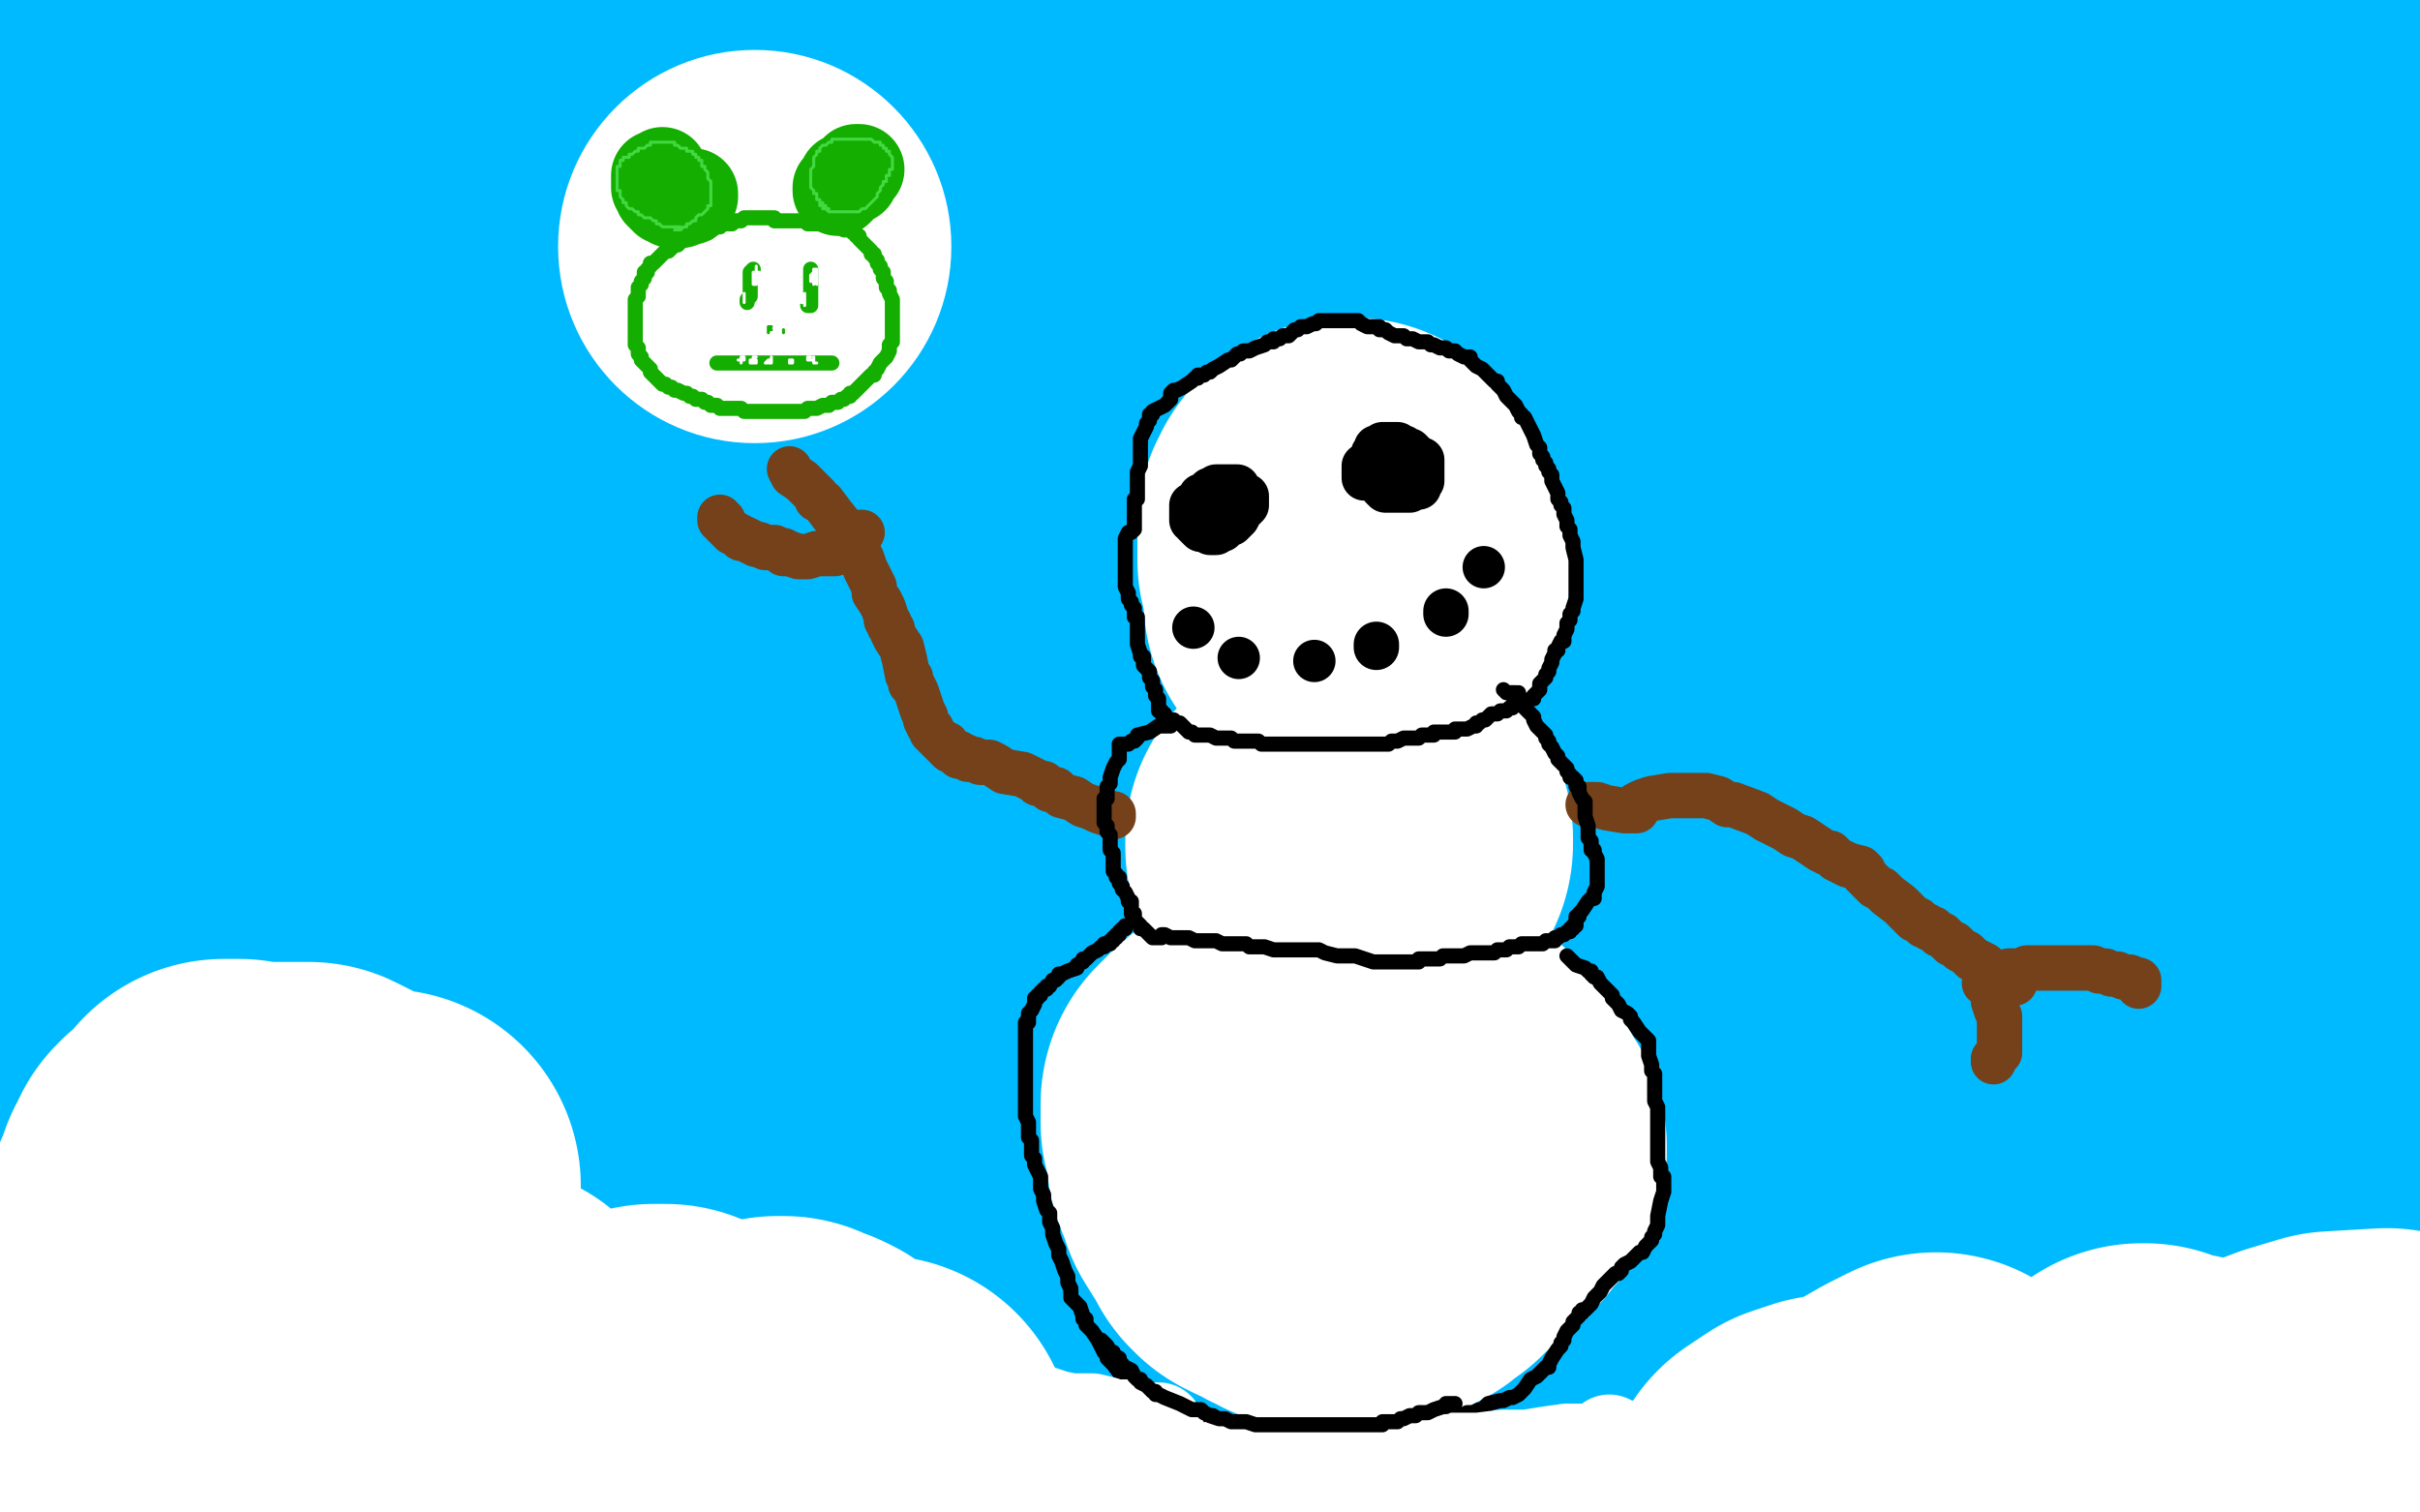 <?xml version="1.0" standalone="no"?>
<!DOCTYPE svg PUBLIC "-//W3C//DTD SVG 1.1//EN"
"http://www.w3.org/Graphics/SVG/1.1/DTD/svg11.dtd">

<svg width="800" height="500" version="1.1" xmlns="http://www.w3.org/2000/svg" xmlns:xlink="http://www.w3.org/1999/xlink" style="stroke-antialiasing: false"><desc>This SVG has been created on https://colorillo.com/</desc><rect x='0' y='0' width='800' height='500' style='fill: rgb(255,255,255); stroke-width:0' /><polyline points="20,18 20,19 20,19 19,21 19,21 19,23 19,23 19,24 19,24 19,25 19,25 19,26 19,26 19,27 19,27 19,29 19,29 19,30 19,30 19,32 19,34 19,35 19,37 19,38 19,40 19,41 19,42 19,44 19,45 19,46 19,48 19,50 19,51 19,53 19,54 19,55 19,56 18,57 18,58 18,60 18,62 18,64 18,67 18,70 18,73 18,76 18,78 18,81 18,84 18,87 18,89 18,92 17,94 17,96 17,98 17,99 17,101 17,103 17,105 17,107 17,109 17,111 17,112 17,114 17,116 16,119 16,121 16,123 16,125 16,128 15,130 15,133 15,135 15,138 15,140 15,142 15,145 15,147 15,149 15,151 15,153 15,155 15,156 15,158 15,160 15,161 15,163 14,164 14,166 14,167 14,169 13,170 13,172 13,173 13,175 13,176 13,177 12,178 12,179 12,181 12,182 12,184 12,185 11,187 11,189 10,190 10,192 10,194 10,196 9,199 9,200 9,202 8,204 8,206 8,207 8,209 8,210 8,211 8,212 8,213 7,214 7,215 7,217 7,218 7,219 7,221 7,222 6,225 6,227 6,229 6,231 6,232 5,233 5,235 5,236 5,238 5,239 5,241 5,242 5,244 5,245 5,247 4,250 4,252 4,255 4,257 3,260 3,262 3,265 2,268 2,271 2,274 2,276 1,278 1,280 1,281 1,282 1,284 1,286 1,289 1,292 1,294 0,297 0,299 0,302 0,305 0,308 0,462 0,463 1,467 1,468 1,471 2,472 2,474 2,475 2,476 2,477 2,478 2,480 3,481 3,483 3,486 3,487 3,489 3,491 3,492 3,496 3,498 3,499 752,499 755,499 757,498 760,498 762,498 764,498 765,498 766,498 767,498 767,497 768,496 769,496 771,495 773,494 777,493 779,492 784,491 786,490 790,490 791,490 792,489 793,489 794,489 795,489 795,488 795,487 795,486 795,485 795,484 795,483 795,481 796,480 797,477 797,476 797,475 797,473 797,472 798,468 798,467 799,465 799,464 786,1 786,2 786,4 786,5 786,6 786,7 786,8 786,9 786,10 784,10 782,10 778,10 773,10 769,10 765,10 761,10 757,9 753,9 750,9 747,9 745,9 742,9 741,9 738,8 736,8 733,8 730,8 728,8 725,8 723,7 720,7 718,7 716,7 715,7 712,6 710,6 708,6 705,6 702,6 699,6 695,5 694,5 690,5 686,5 683,5 678,5 675,5 671,5 668,5 665,4 661,4 657,4 654,4 652,4 648,4 643,4 639,4 635,4 632,4 627,4 624,3 620,3 617,3 612,3 608,3 606,3 602,3 598,3 593,3 589,3 584,2 580,2 576,2 571,2 567,2 563,2 558,2 556,2 551,2 545,2 540,2 534,1 529,1 524,1 518,0 513,0 508,0 502,0 496,0 493,0 487,0 481,0 475,0 468,0 462,0 454,0 446,0 438,0 235,0 230,0 226,0 222,0 218,0 215,0 212,0 211,0 210,0 207,0 205,0 203,0 201,0 200,0 198,0 195,0 192,0 191,0 187,0 184,0 181,0 180,0 177,0 174,0 171,1 170,1 168,1 166,1 164,1 163,1 161,1 159,1 156,2 155,2 152,2 150,2 147,2 146,2 144,2 141,2 139,2 137,2 135,2 133,2 131,2 130,2 128,2 125,2 124,2 123,2 121,2 120,2 119,2 118,2 117,2 115,2 114,2 111,2 110,2 108,2 107,2 106,2 105,1 104,1 103,1 101,1 100,1 99,1 97,1 95,1 94,1 93,1 91,1 89,1 88,1 87,1 84,1 83,1 82,1 81,1 80,1 79,1 78,1 76,1 75,1 73,1 71,1 70,1 68,1 66,1 65,1 63,1 62,1 61,1 59,1 58,1 57,1 56,1 56,2 56,3 56,4 56,5 56,6 56,7 55,8 55,11 55,13 55,14 54,17 54,19 54,21 54,23 53,25 53,27 53,30 53,31 53,33 53,34 53,35 53,37 52,38 52,39 52,40 52,41 52,42 52,43 52,44 52,45 52,47 52,48 52,50 52,51 52,53 52,54 52,55 52,56 52,57 52,58 52,59 52,60 52,61 52,63 52,65 52,66 52,68 52,70 52,72 52,74 52,76 52,77 52,79 52,81 52,82 52,84 52,86 52,88 52,90 52,92 51,94 51,97 51,99 51,101 51,104 51,106 51,108 51,110 50,113 50,115 50,117 50,120 50,122 49,124 49,127 49,129 49,132 49,134 48,137 48,139 48,142 48,145 47,148 47,151 47,154 47,157 47,160 46,164 46,167 46,170 46,172 45,175 45,178 45,180 45,182 44,185 44,187 44,189 44,191 44,193 44,196 44,198 43,200 43,201 43,203 43,205 43,206 43,208 43,210 43,212 43,213 43,215 43,217 43,219 43,221 43,223 43,225 43,226 43,228 43,230 43,231 43,233 43,235 42,237 42,238 42,240 42,242 42,244 42,246 42,248 41,250 41,252 41,253 41,256 41,258 41,260 41,262 41,264 41,266 41,268 41,270 41,273 41,275 41,277 41,278 40,280 40,282 40,283 40,285 40,286 40,287 40,288 40,289 40,290 40,291 40,292 40,293 39,295 39,296 39,298 39,299 39,302 39,304 39,306 39,309 39,310 38,313 38,315 38,317 38,319 38,321 38,323 38,325 38,327 38,328 38,330 38,331 38,332 38,334 38,335 38,336 38,338 38,339 38,342 38,343 38,344 38,345 38,346 38,347 38,348 38,349 38,350 38,351 37,353 37,354 37,355 37,356 37,358 37,359 37,361 37,362 37,364 37,365 37,366 37,368 37,369 37,371 37,372 37,373 37,375 37,376 37,377 37,378 37,379 37,380 37,381 37,382 37,383 37,384 37,385 37,386 37,387 38,387 38,388 38,389 38,390 38,391 38,393 38,394 38,395 38,396 38,397 38,398 38,399 38,400 38,402 38,403 38,404 38,405 38,406 38,407 38,408 39,409 39,410 39,411 39,412 39,413 39,414 39,415 39,416 39,417 39,418 39,419" style="fill: none; stroke: #ffffff; stroke-width: 130; stroke-linejoin: round; stroke-linecap: round; stroke-antialiasing: false; stroke-antialias: 0; opacity: 1.0"/>
<polyline points="736,467 736,466 736,466 736,465 736,464 736,463 736,462 736,460 736,458 736,457 736,456 736,455 736,454 736,453 736,452 736,451 736,450 736,449 736,448 736,447 736,446 736,445 736,444 736,442 736,440 736,439 736,438 736,437 736,436 736,434 736,433 736,432 736,431 736,430 736,429 736,427 736,426 736,424 736,423 736,422 736,421 736,420 736,419 736,418 736,417 736,416 736,415 736,414 736,413 736,412 736,411 736,410 736,409 736,408 736,407 737,405 737,403 737,402 737,401 737,400 737,399 737,398 737,397 737,396 737,395 737,394 737,393 737,392 737,391 737,390 737,389 737,388 737,387 737,386 737,385 737,384 737,383 737,382 737,381 738,380 738,379 738,378 738,377 738,376 738,374 738,373 738,372 738,371 738,370 738,369 738,368 738,367 738,366 738,365 738,364 738,363 738,361 738,360 738,359 738,358 738,357 738,356 738,355 738,354 738,353 738,352 738,351 738,350 738,349 738,348 738,347 738,346 738,345 738,344 738,343 738,341 738,340 738,339 738,338 738,337 738,336 738,335 738,334 738,333 738,332 738,331 738,330 738,329 738,328 738,327 738,325 738,324 738,323 738,322 739,320 739,319 739,318 739,317 739,315 739,314 739,313 739,312 739,311 739,310 739,308 739,307 739,305 739,304 739,302 739,301 740,300 740,299 740,298 740,296 740,295 740,294 740,292 740,291 740,290 740,289 740,288 740,287 740,286 740,285 740,283 740,281 740,280 740,279 740,277 740,276 740,275 740,274 740,273 741,272 741,270 741,269 741,267 741,266 741,264 741,263 741,261 741,260 741,259 741,258 741,257 741,256 741,255 741,254 741,253 741,252 741,251 741,250 741,248 741,247 741,245 741,243 741,242 741,240 741,238 741,237 741,236 741,235 741,233 741,232 741,231 741,230 741,229 741,228 741,226 741,225 741,224 741,223 741,222 741,221 741,220 741,219 741,217 741,216 741,215 741,214 741,213 741,212 741,211 741,210 741,209 741,208 741,207 740,206 740,204 740,203 740,202 740,201 740,200 740,199 740,198 739,197 739,196 739,195 739,194 739,193 739,192 739,190 739,189 739,188 738,187 738,186 738,185 738,184 738,183 738,182 738,180 738,179 738,178 738,177 738,176 738,175 738,174 738,173 738,172 738,171 738,170 738,169 738,168 738,167 738,166 738,165 738,164 738,163 738,162 738,161 738,160 738,159 738,158 738,157 738,156 738,155 738,153 738,152 738,150 738,149 738,148 738,146 738,145 738,143 738,142 738,140 738,139 738,138 738,137 738,136 738,134 738,133 738,132 738,131 738,130 738,129 738,128 738,127 738,126 738,125 738,124 738,123 738,122 738,121 738,120 738,118 738,116 738,115 738,114 738,112 738,111 738,110 738,109 738,108 738,107 738,106 738,105 738,104 738,103 739,103 739,102 739,101 739,100 739,98 739,97 739,96 739,94 739,93 739,91 739,90 739,88 739,86 740,85 740,83 740,82 740,80 740,78 740,76 740,75 740,73 740,72 740,71 740,70 740,69 740,68 741,67 741,66 741,65 741,63 741,62 741,61 741,59 741,58 741,57 741,56 741,55 741,53 741,52 741,51 741,48 742,46 742,45 742,44 742,43 742,42 742,41 742,39 742,38 742,37 742,36 742,35 742,33 742,32 742,31 742,30 742,29 742,28 742,26 742,25 742,24 742,23 742,22 742,21 742,20 742,19 742,17 742,16 742,15 742,14 742,13 742,14 742,15 742,16 742,17 742,18 742,19 742,20 742,22 742,24 742,25 742,27 742,29 742,32 742,34 742,36 742,38 742,41 742,43 742,45 742,47 742,49 743,50 743,51 743,52 743,53 743,55 743,56 743,58 743,60 743,62 743,64 743,66 743,68 743,69 743,71 744,72 744,74 744,75 744,76 744,77 744,78 744,79 744,80 744,81 744,83 744,84 744,87 744,89 745,92 745,95 745,98 745,100 745,102 745,104 746,105 746,106 746,107 746,108 746,109 746,110 746,112 746,113 746,114 746,116 746,118 746,120 746,121 746,122 746,123 746,124 745,125 745,126 745,127 745,129 745,130 744,132 744,134 744,135 744,137 744,138 744,139 744,140 743,140 743,141 743,142 743,143 743,144 743,145 743,146 743,147 742,149 742,151 742,152 742,153 742,154 741,155 741,156 741,158 741,159 741,160 741,161 741,162 740,163 740,164 740,165 740,166 739,168 739,169 739,170 739,171 739,172 739,173 738,174 738,175 738,176 738,177 738,178 737,179 737,180 737,181 737,182 736,183 736,184 736,185 736,186 736,187 735,187 735,188 735,189 735,190 734,192 734,193 734,195 734,196 733,197 733,198 733,199 733,200 733,201 733,202 733,203 733,204 732,205 732,206 732,208 732,209 732,210 732,211 732,212 732,213 732,214 732,215 732,216 732,217 732,218 732,219 732,220 732,221 731,223 731,224 731,226 731,227 731,228 731,229 731,230 731,231 731,232 731,233 731,235 731,236 730,238 730,240 730,242 730,243 730,244 730,245 730,246 730,247 730,248 730,249 730,251 730,252 730,254 730,255 729,256 729,257 729,258 729,259 729,260 729,262 729,263 729,264 729,265 729,266 729,267 729,269 729,270 729,271 729,272 728,272 728,273 728,275 728,276 728,277 728,279 728,280 728,282 728,283 728,285 728,287 728,289 728,290 728,292 728,293 728,294 728,295 728,296 728,297 728,298 728,299 728,300 728,301 728,302 728,303 728,305 728,306 728,307 728,309 728,310 728,312 728,314 728,316 728,318 728,319 728,321 728,322 728,323 728,324 728,325 728,326 728,327 728,329 728,330 728,331 728,333 728,335 728,336 728,338 728,339 728,341 728,343 728,345 728,347 728,349 728,351 728,354 728,355 728,356 728,358 728,359 728,361 728,362 728,363 728,364 728,365 728,366 728,367 728,368 728,369 728,371 728,372 728,374 728,376 728,378 728,380 728,382 728,384 728,387 728,389 728,391 728,392 728,394 728,395 728,397 728,398 728,399 728,401 728,402 728,403 728,404 728,406 728,407 728,408 728,410 728,411 728,413 728,415 728,416 728,417 728,419 728,420 728,421 728,422 728,423 728,424 728,425 728,426 728,427 728,428 728,430 728,431 728,432 728,433 728,434 728,435 728,436 728,438 728,439 728,440 728,442 728,444 728,445 728,446 728,447 728,448 728,449 728,450 728,452 728,455 728,457 728,460 728,462 729,464 729,466 729,468 729,469" style="fill: none; stroke: #ffffff; stroke-width: 130; stroke-linejoin: round; stroke-linecap: round; stroke-antialiasing: false; stroke-antialias: 0; opacity: 1.0"/>
<polyline points="662,446 662,445 662,445 662,444 662,444 662,443 662,443 662,442 662,441 662,439 662,437 662,435 662,433 662,431 662,429 662,427 662,426 662,425 662,423 662,421 662,420 663,417 663,415 663,413 663,412 663,410 663,408 663,406 663,404 663,402 663,399 664,397 664,394 664,389 664,386 664,383 664,379 664,375 664,371 665,367 665,363 665,358 665,353 665,348 665,343 665,337 665,331 665,325 665,317 666,311 666,305 666,300 666,294 666,289 667,284 667,279 667,274 667,269 667,265 668,258 668,253 668,248 668,242 668,235 668,229 668,223 668,217 668,213 668,208 668,204 668,199 667,195 667,192 667,189 666,186 666,180 666,175 665,173 665,169 665,165 664,160 664,157 664,155 663,150 663,146 663,141 662,137 662,134 662,130 662,126 662,122 662,118 662,115 662,113 662,111 662,109 662,108 662,106 662,104 662,103 662,102 662,101 662,98 663,95 663,90 663,85 664,79 665,75 666,72 666,71 666,70 666,71 666,72 665,72 665,73 662,74 658,75 655,76 651,77 648,78 644,78 639,79 634,80 626,81 618,81 609,82 594,83 579,84 570,84 561,85 549,85 542,86 536,86 528,86 516,85 506,84 492,82 483,81 472,80 465,80 456,80 450,80 437,80 431,80 420,79 412,79 400,78 386,76 377,76 363,75 354,74 342,73 330,72 323,71 312,69 299,67 281,65 267,65 255,64 242,64 235,64 226,64 219,64 211,64 202,64 192,64 181,64 171,64 165,65 149,66 139,66 127,68 119,69 105,70 90,72 77,74 60,76 51,77 45,78 43,78 44,77 45,77 48,75 58,73 80,69 118,66 175,64 244,64 320,65 397,69 468,73 529,79 581,83 622,86 652,86 675,83 687,79 708,77 723,77 738,78 751,81 756,82 755,83 750,84 739,85 704,86 654,86 585,83 498,81 357,83 272,86 194,91 125,97 62,104 9,110 44,80 120,80 251,87 338,93 481,101 558,102 639,102 694,98 722,94 729,93 727,94 721,96 708,99 655,104 591,105 500,101 390,96 271,94 155,94 57,94 14,88 72,98 166,115 377,143 534,158 684,162 763,151 624,147 450,142 266,131 20,129 37,123 166,132 323,141 485,148 630,149 740,146 792,141 798,138 672,135 531,127 360,121 182,118 23,115 91,150 243,174 413,196 570,212 692,222 756,228 755,234 678,234 544,234 373,231 196,230 47,232 24,241 156,252 366,269 534,275 643,277 741,280 776,285 710,288 579,285 405,277 216,275 47,280 78,321 228,342 400,358 558,370 675,376 731,380 732,385 675,388 562,384 409,376 162,370 36,370 15,370 99,373 217,383 367,399 522,410 657,418 743,422 770,425 751,429 673,430 547,419 340,402 96,393 9,392 25,400 109,411 220,427 352,447 479,461 581,469 630,472 654,476 616,476 535,468 420,451 285,432 149,417 36,410 40,423 124,432 228,441 347,450 511,458 584,458 617,457 616,455 578,449 503,440 398,428 275,419 153,415 55,415 17,413 97,420 253,435 377,445 497,450 600,451 656,451 694,450 695,449 661,448 596,441 499,431 379,425 254,415 82,396 20,336 107,340 224,353 363,367 503,375 626,376 719,368 767,362 780,359 725,353 649,345 545,336 422,326 296,314 181,305 92,300 42,297 25,296 37,293 62,291 106,293 196,303 303,315 437,330 634,341 731,342 776,339 786,339 741,337 663,336 552,330 415,322 264,312 121,303 1,295 42,264 150,277 289,293 445,306 590,315 703,318 771,317 794,316 786,316 743,316 615,308 559,304 437,294 255,281 153,274 76,267 29,262 10,259 13,255 23,253 47,253 92,257 168,266 268,279 386,290 558,296 644,293 691,289 706,287 699,287 673,284 625,278 553,267 462,252 362,240 261,233 172,225 100,218 47,212 20,208 14,205 24,202 47,201 91,201 158,209 251,219 416,234 524,240 611,245 669,245 696,246 694,247 687,248 670,250 638,250 597,250 538,247 463,242 376,233 283,222 194,210 84,190 34,178 6,167 6,164 12,159 28,154 67,154 124,160 208,174 317,193 444,210 569,220 676,223 753,223 787,223 797,226 779,227 738,227 678,221 596,212 493,199 378,187 262,175 153,167 60,157 30,141 113,146 220,155 339,165 465,173 583,179 675,182 731,183 756,183 750,186 742,188 723,191 685,193 637,194 566,188 471,177 362,162 256,147 159,135 83,127 38,123 21,122 24,121 39,121 98,135 165,148 273,166 408,187 555,205 693,215 798,217 763,216 621,204 562,202 442,201 292,202 224,208 181,214 162,217 163,216 164,215 167,213 181,209 200,207 243,207 313,209 401,216 545,229 626,235 678,238 702,240 701,242 685,247 648,249 578,241 471,225 259,198 110,181 15,186 83,200 156,212 291,232 389,245 436,250 561,261 619,267 644,270 654,273 643,278 613,284 550,286 494,286 434,286 377,286 321,287 262,287 197,286 134,286 80,286 47,286 37,286 52,286 114,294 146,299 223,310 383,330 499,341 613,345 706,345 766,345 790,343 794,342 781,341 757,339 716,334 655,328 579,323 443,321 373,323 309,327 243,329 176,329 109,329 45,328 5,325 37,318 93,320 163,326 290,332 379,337 464,342 541,346 601,351 633,353 654,354 653,355 646,356 637,357 614,357 569,357 497,352 403,343 266,330 127,314 34,299" style="fill: none; stroke: #ffffff; stroke-width: 30; stroke-linejoin: round; stroke-linecap: round; stroke-antialiasing: false; stroke-antialias: 0; opacity: 1.0"/>
<polyline points="161,305 161,304 161,304 161,303 161,303 160,300 160,300 160,299 160,299 159,297 159,297 159,294 159,289 158,282 157,274 157,267 157,261 157,256 157,254 157,253 158,251 159,249 161,248 163,244 166,241 167,239 169,238 173,234 176,231 181,229 184,226 188,224 191,222 194,220 200,218 205,216 208,216 212,215 216,215 219,215 223,215 228,215 232,215 236,215 241,216 245,218 248,219 250,220 253,221 256,222 259,224 262,226 265,227 267,229 268,230 270,231 271,232 272,232 273,233 274,235 275,236 277,237 279,241 280,244 281,246 283,248 283,249 284,251 285,252 286,254 286,256 287,257 287,259 287,260 288,262 288,264 288,265 288,266 288,267 287,268 286,269 286,270 285,271 283,273 281,275 280,277 278,278 277,280 276,281 275,282 274,284 273,285 272,285 271,286 270,286 269,287 267,288 266,289 264,290 262,291 260,292 257,293 255,294 253,294 251,295 250,295 249,295 247,296 246,296 243,297 241,297 238,297 237,298 235,298 234,298 233,298 230,298 228,298 225,299 223,300 220,300 217,300 214,300 210,301 206,301 201,301 197,301 193,302 190,302 187,303 184,304 182,304 178,305 174,306 169,308 165,308 161,309 158,310 154,311 152,311 150,312 149,313 147,314 145,316 142,318 140,320 137,323 134,325 132,328 130,330 129,332 129,334 128,335 128,336 127,338 126,339 126,341 126,343 125,345 125,346 125,348 125,349 125,351 125,353 125,355 126,357 127,359 128,360 130,361 130,363 131,364 132,365 133,366 134,367 136,369 137,370 139,371 142,373 145,374 146,375 148,376 153,379 156,380 161,383 166,385 171,387 176,389 179,390 183,392 188,393 194,394 200,395 207,396 213,397 219,398 227,398 233,399 242,399 249,399 255,398 261,398 268,398 273,397 278,397 282,397 287,397 292,396 296,396 300,396 304,395 310,395 314,394 318,394 321,394 324,394 328,393 331,392 334,391 337,390 339,390 343,388 346,387 349,386 353,384 354,384 357,382 362,380 364,378 366,377 368,375 370,374 372,371 375,369 377,367 379,366 379,365 381,364 382,363 384,360 386,358 387,356 389,354 390,352 390,350 391,349 391,348 392,346 392,343 393,340 394,337 394,334 395,331 395,328 396,325 396,323 396,320 397,317 397,313 398,310 398,307 399,304 400,301 400,298 402,295 402,292 403,290 403,288 404,285 404,283 405,280 406,277 407,273 408,270 409,267 410,263 412,259 413,256 414,254 415,252 417,250 419,247 421,245 423,244 427,240 430,237 435,235 439,233 443,232 446,231 450,231 454,231 457,231 461,231 465,231 470,231 476,231 481,232 485,233 489,235 492,237 496,239 499,242 502,244 506,247 509,251 513,256 517,261 520,268 524,275 527,282 531,291 533,297 534,303 535,308 536,313 536,317 536,321 536,325 535,329 533,333 530,337 527,340 523,344 519,346 515,349 513,351 511,352 508,353 506,354 501,355 496,357 490,359 484,361 478,362 473,363 467,364 462,364 455,364 451,364 448,364 444,364 440,363 436,363 433,362 431,362 428,362 425,361 423,360 420,358 418,357 415,356 412,354 408,351 404,348 402,345 400,343 397,341 395,339 393,337 391,335 390,334 389,333 388,331 386,330 384,327 382,325 380,323 378,322 378,320 377,319 376,318 375,316 374,315 374,314 374,313 373,312 372,310 371,308 370,307 369,306 368,305 367,305 367,306 366,306 365,306 361,307 357,308 353,310 349,311 345,313 341,315 336,318 330,322 327,325 324,328 322,330 318,331 316,332 313,334 310,336 307,337 305,338 302,340 300,342 297,344 294,347 291,350 287,355 285,358 283,361 281,365 279,368 277,372 275,376 273,381 271,385 270,388 269,391 268,393 267,395 267,397 266,398 265,402 265,404 265,407 265,409 265,411 265,412 265,414 265,416 265,418 266,421 267,424 268,427 270,431 272,432 273,433 274,433 275,433 276,435 278,436 281,437 284,439 290,442 293,444 297,446 302,447 306,447 311,449 316,449 322,450 327,450 332,450 336,451 340,452 344,452 349,453 354,453 360,454 367,454 373,455 379,456 386,456 392,456 402,456 409,456 417,456 425,455 433,454 441,454 448,453 454,453 461,452 469,451 478,449 486,448 494,447 501,446 507,445 516,444 522,443 529,441 537,439 544,437 548,436 560,432 564,430 569,427 574,424 579,419 585,414 590,409 595,404 600,399 603,395 606,391 609,386 613,380 616,374 619,367 623,358 625,352 628,347 630,342 632,337 633,333 634,330 635,327 636,325 636,324 636,322 636,319 636,312 636,307 636,304 636,296 634,289 633,283 630,274 628,269 626,264 623,259 619,252 615,246 611,242 607,238 603,235 598,231 596,229 593,228 590,226 586,224 581,222 574,218 567,215 560,212 553,209 547,206 540,202 531,199 524,197 517,195 508,194 504,193 500,193 496,193 491,193 487,192 483,192 480,192 476,192 474,192 471,193 467,194 463,196 460,196 457,197 452,197 449,197 445,197 442,198 439,198 435,199 432,199 429,199 426,199 422,199 418,199 415,199 410,199 408,199 405,199 403,199 400,199 399,199 398,199 398,198 397,197 396,196 392,192 389,189 387,186 385,183 384,180 382,177 380,173 379,168 378,164 376,160 375,155 374,152 374,148 373,145 373,141 373,137 373,135 373,132 373,130 373,128 373,125 372,122 370,117 368,113 365,109 362,105 358,101 353,96 351,95 347,93 340,90 336,88 331,87 326,87 321,86 315,86 310,86 304,86 298,86 293,86 287,87 281,88 272,90 266,91 260,92 255,93 249,94 243,95 237,97 232,98 227,99 222,100 216,103 211,106 205,109 199,113 194,117 187,127 182,133 179,136 176,140 174,142 171,145 168,148 165,150 163,152 160,154 157,157 154,160 151,163 148,167 146,172 142,177 139,182 136,188 133,192 130,197 128,201 123,206 120,210 117,213 113,216 109,220 105,223 102,227 98,231 93,234 89,238 84,243 80,247 74,253 70,258 66,263 62,269 60,272 59,275 58,279 57,284 56,290 56,296 56,304 56,312 58,323 60,330 62,336 64,340 66,344 68,347 71,351 72,353 73,356 75,359 77,362 79,365 81,367 83,371 86,374 89,378 93,381 97,387 103,394 107,398 110,400 112,402 114,403 116,405 119,408 123,410 127,413 131,416 134,420 137,422 140,424 143,426 147,427 153,430 158,431 163,432 169,434 175,435 180,437 186,438 190,439 194,440 198,441 202,442 207,442 212,443 217,443 223,443 233,443 240,444 246,444 252,444 256,443 259,443 261,443 262,443 263,443 264,443 267,444 271,444 278,446 281,446 287,447 296,449 301,450 303,450 305,451 306,451 309,452 312,452 316,453 320,454 323,454 326,454 329,454 333,455 334,455 335,455 338,456 340,457 343,458 346,458 349,458 351,458 353,459 354,459 356,459 359,459 362,459 365,459 369,459 373,459 376,459 378,459 380,459 380,458 381,458 382,457 383,457 385,456 388,455 390,454 393,454 395,454 395,453 396,453 396,452" style="fill: none; stroke: #000000; stroke-width: 5; stroke-linejoin: round; stroke-linecap: round; stroke-antialiasing: false; stroke-antialias: 0; opacity: 1.0"/>
<polyline points="380,308 379,308 379,308 379,309 379,310 378,311 378,312 377,313 374,314 372,315 370,317 367,318 365,319 364,320 362,320 361,321 358,322 356,323 353,323 350,324 348,324 345,324 343,324 340,325 339,325 338,325 337,325 335,326 333,327 331,327 329,329 326,330 323,332 322,334 319,336 317,339 315,340 313,342 311,344 308,346 307,347 305,348 303,349 302,350 300,351 298,352 296,353 293,354 290,356 287,357 284,359 280,361 277,362 276,363 275,364 274,364 273,364 272,365 269,367 267,368 264,370 263,370 263,371 262,371 262,372 263,372 264,371 265,370 266,369 267,368 270,367 276,365 284,363 291,361 297,359 302,357 306,356 311,354 316,352 323,350 327,347 333,344 338,342 341,339 343,337 345,335 347,333 349,331 351,329 353,325 354,324 355,323 356,323 356,322 357,321 357,320 359,319 360,317 361,317 361,318 362,318 363,318 364,319 365,319 365,320 365,321 366,322 367,323 367,324 368,325 369,326 370,327 371,328 372,330 372,331 373,331 374,331 375,331 375,332" style="fill: none; stroke: #ffffff; stroke-width: 30; stroke-linejoin: round; stroke-linecap: round; stroke-antialiasing: false; stroke-antialias: 0; opacity: 1.0"/>
<polyline points="329,422 328,422 328,422 327,422 327,422 326,422 326,422 325,422 325,422 324,422 324,422 323,422 323,422 320,422 320,422 318,422 316,422 313,422 310,422 306,422 303,422 299,422 296,422 294,422 291,422 288,422 287,421 285,421 284,421 282,421 282,420 281,420 280,420 279,420 277,420 276,420 275,420 274,420 273,420 272,420 271,420 270,420 269,420 269,419 268,419 266,419 264,419 263,419" style="fill: none; stroke: #ffffff; stroke-width: 30; stroke-linejoin: round; stroke-linecap: round; stroke-antialiasing: false; stroke-antialias: 0; opacity: 1.0"/>
<polyline points="266,379 267,379 267,379 268,379 268,379 269,379 269,379 270,379 270,379 271,379 272,379 273,379" style="fill: none; stroke: #ffffff; stroke-width: 30; stroke-linejoin: round; stroke-linecap: round; stroke-antialiasing: false; stroke-antialias: 0; opacity: 1.0"/>
<polyline points="457,308 456,308 456,308 455,308 455,307 455,306 455,305 456,305 457,304 458,304 459,303 460,303 461,303 462,303 463,303 464,303 464,304 466,305 466,306 466,307 466,308 465,309 464,310 463,311 462,311 461,312 460,313 458,313 457,314 456,314 455,314 453,313 452,313 451,312 451,311 452,311 453,310 455,309 457,309 457,308" style="fill: none; stroke: #00baff; stroke-width: 30; stroke-linejoin: round; stroke-linecap: round; stroke-antialiasing: false; stroke-antialias: 0; opacity: 1.0"/>
<polyline points="215,272 215,271 215,271 215,270 216,270 217,270 218,270 219,270 220,271 221,271 222,272 223,272 223,273 224,273 224,274 225,275 224,276 223,276 223,277 222,277 221,277 220,278 219,278 218,278 217,278 216,278 215,278 214,278 214,277 213,277 212,277 212,276 212,275 212,274 213,274 213,273 214,273 215,272 216,272 217,272" style="fill: none; stroke: #00baff; stroke-width: 30; stroke-linejoin: round; stroke-linecap: round; stroke-antialiasing: false; stroke-antialias: 0; opacity: 1.0"/>
<polyline points="417,228 417,227 417,227 418,227 418,227 419,227 422,227 428,226 438,226 447,226 454,226 457,226 459,226 460,225 461,225 462,225 464,225 465,225 467,225 469,225 472,225 479,225 484,224 487,224 492,224 494,224 497,225 498,225 502,226 504,226 507,226 510,227 513,227 519,228 522,228 526,229 527,230 529,231" style="fill: none; stroke: #000000; stroke-width: 30; stroke-linejoin: round; stroke-linecap: round; stroke-antialiasing: false; stroke-antialias: 0; opacity: 1.0"/>
<polyline points="283,222 282,221 282,221 280,219 280,219 277,217 277,217 275,215 275,215 272,212 272,212 268,210 268,210 265,207 265,207 262,205 258,203 254,201 249,199 244,198 238,197 236,197 234,197 232,197 230,197 227,196 225,196 222,196 218,196 214,196 211,196 209,197 207,197 205,197 203,198 202,198 198,198 196,198 193,199 191,199 190,199 189,199 188,199 187,199 186,199 186,200 185,200 184,201 183,201 182,203 179,204 177,206 176,206 174,207 171,208 167,209 163,211 158,212 153,215 150,217" style="fill: none; stroke: #000000; stroke-width: 30; stroke-linejoin: round; stroke-linecap: round; stroke-antialiasing: false; stroke-antialias: 0; opacity: 1.0"/>
<polyline points="393,451 392,451 392,451 391,451 391,451 390,452 390,452 389,452 389,452 388,453 388,453 386,453 386,453 385,454 385,454 382,454 380,454 379,455 377,455 376,455 373,456 371,456 370,456 368,457 367,457 366,457 365,457 364,457 363,457 361,457 359,457 358,457 357,457 356,457 355,457 354,457 352,457 349,457 347,457 346,457 344,457 342,457 341,457 339,457 337,457 335,457 334,457 333,457 332,457 331,457 329,457 327,456 326,456 323,456 322,455 320,455 319,455 318,455 316,454 314,454 312,454 311,453 310,453 309,453 308,453 306,452 305,452 304,452 303,451 301,450 299,450 298,449 297,449 297,448 295,447 292,445 290,444 289,443 288,442 287,442 286,441 285,441 285,440 284,440 283,439 283,438 282,437 281,437 280,435 279,434 277,432 275,429 272,427 272,426 271,426 272,426 274,426 275,426 276,426 277,426 278,426 279,425 282,425 285,425 290,425 295,426 299,427 301,427 304,427 306,428 309,428 313,429 317,430 319,430 322,431 324,431 326,431 329,431 331,432 333,432 336,432 338,432 339,432 341,433 342,433 344,433 346,433 348,433 351,433 354,433 356,434 358,434 359,434 360,434 361,434 362,434 363,434 365,435 368,435 370,435 372,436 373,436 374,437 376,437 378,437 380,437 381,437 382,437 384,437 386,437 388,437 390,437 391,437 393,437 394,437 396,438 397,438 398,438 400,438 400,439 400,440 400,441 399,442 397,443 396,445 394,446 393,447 391,449 390,449 389,450 388,451 387,452 386,453 386,454 385,454 384,455 382,456 381,456 380,456" style="fill: none; stroke: #000000; stroke-width: 5; stroke-linejoin: round; stroke-linecap: round; stroke-antialiasing: false; stroke-antialias: 0; opacity: 1.0"/>
<circle cx="263.5" cy="409.5" r="15" style="fill: #ffffff; stroke-antialiasing: false; stroke-antialias: 0; opacity: 1.0"/>
<polyline points="276,397 275,397 275,397 274,397 273,397 272,397 271,397 269,397 268,397 267,397 265,396 264,396 263,396 262,396 261,396 261,397 260,397 259,397 258,398 257,398 256,398 255,398 254,398 253,398 252,398 251,398 250,398 249,398 249,399" style="fill: none; stroke: #000000; stroke-width: 5; stroke-linejoin: round; stroke-linecap: round; stroke-antialiasing: false; stroke-antialias: 0; opacity: 1.0"/>
<circle cx="230.5" cy="272.5" r="7" style="fill: #000000; stroke-antialiasing: false; stroke-antialias: 0; opacity: 1.0"/>
<circle cx="473.5" cy="301.5" r="7" style="fill: #000000; stroke-antialiasing: false; stroke-antialias: 0; opacity: 1.0"/>
<polyline points="696,214 697,214 697,214 699,214 699,214 704,214 704,214 707,214 707,214 713,214 713,214 717,214 717,214 723,214 723,214 732,215 736,215 739,215 743,216 748,216 752,216 757,216 766,216 770,216 778,216 783,216 788,216 792,216 793,216 794,216" style="fill: none; stroke: #000000; stroke-width: 5; stroke-linejoin: round; stroke-linecap: round; stroke-antialiasing: false; stroke-antialias: 0; opacity: 1.0"/>
<polyline points="751,228 751,229 751,229 752,229 752,229 753,230 753,230 756,232 756,232 760,235 760,235 769,239 769,239 777,244 777,244 790,250 795,252 798,255" style="fill: none; stroke: #000000; stroke-width: 5; stroke-linejoin: round; stroke-linecap: round; stroke-antialiasing: false; stroke-antialias: 0; opacity: 1.0"/>
<polyline points="675,128 675,127 675,127 675,126 675,126 675,123 675,123 675,120 675,120 675,117 675,117 675,114 675,114 675,112 675,112 676,111 676,110 677,108 678,107 680,106 681,104 683,102 685,101 687,100 690,99 693,98 694,98 696,98 697,98 699,98 700,98 701,98 703,101 705,103 707,104 709,107 710,108 711,109 711,111 712,111 712,114 713,115 713,117 713,118 713,120 713,123 713,125 713,128 713,132 713,135 713,137 713,140 713,143 713,146 713,150 713,153 713,157 713,162 713,165 713,170 713,173 713,176 714,178 715,180 715,182 715,184 716,185 716,186 716,187 716,189 716,190 717,192 717,193 717,194 717,195 717,196 717,197 717,198 717,199 716,201 714,202 713,203 712,203 710,203 709,203 706,201 702,198 697,194 692,191 688,189 687,186 687,185 687,183 687,182 687,180 687,178 687,176 689,175 691,173 694,172 697,170 700,170 704,168 708,167 711,166 714,165 718,165 721,164 724,163 727,162 730,162 732,161 736,160 737,159 739,157 740,157 741,156 741,153 743,151 743,147 744,144 744,140 744,137 744,133 744,130 743,126 742,124 741,121 739,119 738,117 736,115 734,114 732,113 731,113 730,113 729,113 728,113 728,114 728,115 727,117 727,118 727,120 726,123 726,126 726,128 725,130 725,133 725,136 725,138 725,142 725,145 725,147 725,151 725,155 725,159 725,163 726,166 726,170 726,171 726,173 727,175 727,178 727,180 727,183 727,185 727,186 727,189 727,190 727,191 727,193 727,194 727,196 727,197 727,199 727,200 727,201 727,202 727,203 727,204 727,205 727,206 727,207 726,208 725,209 724,209 723,209 722,209 720,210 719,211 717,211 715,211 713,211 711,211 710,211 708,211 707,211 706,211 704,211 703,211 701,211 699,211 697,210 695,210 694,209 692,209 690,208 689,207 688,206 687,206 687,205 685,204 684,204 684,203 682,202 681,200 681,199 679,198 678,198 677,197 677,196 676,196 674,194 674,193 673,191 673,189 672,187 671,186 671,183 671,181 671,179 671,176 671,175 671,173 672,171 672,170 673,169 673,167 674,166 674,165 674,164 675,163 675,161 675,160 676,158 676,157 677,156 677,154 677,153 677,152 677,151 677,150 676,150 674,150 669,150 661,147 654,146 644,143 637,142 632,140 630,140 629,139 629,138 629,137 629,136 631,136 632,134 635,134 638,134 641,134 643,133 645,133 648,133 650,133 653,133 655,133 658,133 659,133 661,134 664,134 665,134 666,134 668,135 671,135 671,136 672,136 672,135 672,134 672,132" style="fill: none; stroke: #000000; stroke-width: 5; stroke-linejoin: round; stroke-linecap: round; stroke-antialiasing: false; stroke-antialias: 0; opacity: 1.0"/>
<polyline points="691,128 691,129 691,129 691,130 691,130 691,132 691,132 691,133 691,133 691,134 691,134" style="fill: none; stroke: #000000; stroke-width: 5; stroke-linejoin: round; stroke-linecap: round; stroke-antialiasing: false; stroke-antialias: 0; opacity: 1.0"/>
<polyline points="710,122 704,121 704,121 696,120 696,120 687,116 687,116 675,114 675,114 666,111 666,111 658,108 658,108 651,107 648,107 647,107 646,106 645,106" style="fill: none; stroke: #000000; stroke-width: 5; stroke-linejoin: round; stroke-linecap: round; stroke-antialiasing: false; stroke-antialias: 0; opacity: 1.0"/>
<polyline points="703,94 703,95 703,95 703,96 703,96 703,97 703,97" style="fill: none; stroke: #000000; stroke-width: 5; stroke-linejoin: round; stroke-linecap: round; stroke-antialiasing: false; stroke-antialias: 0; opacity: 1.0"/>
<polyline points="674,209 673,209 673,209 672,209 672,209 671,211 671,211 671,212 671,212 670,214 670,214 668,216 668,216 666,218 666,218 665,219 665,220 664,220 663,220 663,219 661,218 661,216 660,216 659,215 660,215" style="fill: none; stroke: #000000; stroke-width: 5; stroke-linejoin: round; stroke-linecap: round; stroke-antialiasing: false; stroke-antialias: 0; opacity: 1.0"/>
<polyline points="686,218 686,219 686,219 686,221 686,221 686,222 686,222 686,224 686,224 686,226 686,226 686,227 686,227 686,229 686,229 686,230 686,231 686,232 686,233 686,234 685,234 684,234 682,234 680,233 679,233 677,232 676,232 675,232 674,232" style="fill: none; stroke: #000000; stroke-width: 5; stroke-linejoin: round; stroke-linecap: round; stroke-antialiasing: false; stroke-antialias: 0; opacity: 1.0"/>
<polyline points="725,345 720,345 720,345 719,346 719,346 718,347 718,347 717,348 717,348 715,349 715,349 715,350 715,350 715,352 715,353 715,355 715,357 715,360 715,361 715,365 715,366 715,367 716,368 716,369 717,370 718,370 719,371 720,372 721,372 722,372 723,372 725,372 726,372 727,372 728,372 730,372 732,372 734,372 735,371 737,370 739,370 739,369 740,368 742,367 743,366 743,364 743,362 743,361 743,358 743,356 743,353 743,352 742,351 741,349 741,348 740,347 740,346 739,345 738,344 737,343 736,343 735,343 734,343 733,343 731,343 730,343 729,344 728,344 727,345 726,345 725,345 724,346 723,346" style="fill: none; stroke: #03ffff; stroke-width: 5; stroke-linejoin: round; stroke-linecap: round; stroke-antialiasing: false; stroke-antialias: 0; opacity: 1.0"/>
<polyline points="722,377 722,378 722,378 722,380 722,380 722,381 722,381 722,382 722,382 722,384 722,384 722,385 722,385 722,386 722,387 722,388 722,389 723,391 723,392 723,394 724,396 724,397 724,398 724,399 725,400 725,401 725,402 725,403 725,404 725,405 725,406 725,407 725,408 725,409 725,410 725,411 725,412 725,413 725,414 725,415 725,416 725,417" style="fill: none; stroke: #03ffff; stroke-width: 5; stroke-linejoin: round; stroke-linecap: round; stroke-antialiasing: false; stroke-antialias: 0; opacity: 1.0"/>
<polyline points="720,384 719,384 719,384 718,384 718,384 717,384 717,384 716,384 716,384 714,383 714,383 713,383 711,382 709,381 708,381 707,381 704,380 703,379 702,378 700,377 700,376 697,374 696,373 695,372 694,371 694,370 693,369 692,367 691,365 690,363 690,361 690,357 689,356 687,352 687,350 687,347 687,346 687,344 687,343 687,341 687,340 687,339 687,337" style="fill: none; stroke: #03ffff; stroke-width: 5; stroke-linejoin: round; stroke-linecap: round; stroke-antialiasing: false; stroke-antialias: 0; opacity: 1.0"/>
<polyline points="725,419 724,419 724,419 724,420 724,420 723,420 723,420 722,423 722,423 721,423 721,423 720,425 720,425 720,427 720,427 718,432 717,435 715,438 715,440" style="fill: none; stroke: #03ffff; stroke-width: 5; stroke-linejoin: round; stroke-linecap: round; stroke-antialiasing: false; stroke-antialias: 0; opacity: 1.0"/>
<polyline points="723,416 725,416 725,416 727,418 727,418 729,420 729,420 731,422 731,422 734,427 734,427 736,430 736,430 739,433 741,437 743,438 743,439" style="fill: none; stroke: #03ffff; stroke-width: 5; stroke-linejoin: round; stroke-linecap: round; stroke-antialiasing: false; stroke-antialias: 0; opacity: 1.0"/>
<polyline points="729,388 729,387 729,387 730,387 730,387 733,387 733,387 735,387 735,387 739,387 739,387 740,388 740,388 744,389 744,389 747,391 749,391 751,392 753,393 754,394 755,394 755,395 756,396 757,398 757,399" style="fill: none; stroke: #03ffff; stroke-width: 5; stroke-linejoin: round; stroke-linecap: round; stroke-antialiasing: false; stroke-antialias: 0; opacity: 1.0"/>
<polyline points="20,283 15,290 15,290 9,303 9,303 2,315 2,315 -5,329 -5,329 -10,341 -10,341 -17,349 -17,349 -20,351 -20,351" style="fill: none; stroke: #000000; stroke-width: 30; stroke-linejoin: round; stroke-linecap: round; stroke-antialiasing: false; stroke-antialias: 0; opacity: 1.0"/>
<polyline points="444,96 445,96 445,96 446,96 446,96 447,96 447,96 449,98 449,98 452,107 452,107 461,119 461,119 472,131 483,142 494,150 503,155 519,160 530,160 539,157 548,154 556,151 563,145 565,142 568,139 568,134 568,126 564,116 559,105 550,94 535,83 510,71 492,67 476,63 469,63 466,65 464,76 463,92 468,112 474,122 483,129 493,133 509,136 523,136 534,134 541,131 546,126 548,122 548,119 548,116 545,113 543,111 540,108 538,107" style="fill: none; stroke: #03ffff; stroke-width: 5; stroke-linejoin: round; stroke-linecap: round; stroke-antialiasing: false; stroke-antialias: 0; opacity: 1.0"/>
<polyline points="718,395 717,395 717,395 716,395 716,395 715,396 715,396 714,396 714,396 713,396 713,396 709,398 709,398 707,398 707,398 704,398 704,398 697,399 697,399 689,399 689,399 679,401 679,401 669,402 669,402 659,404 659,404 649,405 638,407 626,408 612,410 589,411 573,412 555,413 537,413 520,414 502,415 484,416 468,418 451,419 435,421 420,422 404,423 387,424 369,424 350,423 328,420 304,416 277,411 248,405 218,399 185,393 152,388 120,384 88,381 57,378 27,377 3,312 51,313 106,314 165,316 229,318 296,319 362,319 427,319 487,318 543,317 593,316 637,316 674,316 703,316 725,316 740,316 754,316 756,317 757,318 758,319 759,320 760,321 762,322 762,323 761,323 758,323 755,323 748,323 734,320 715,316 692,311 662,305 623,296 576,287 524,278 464,268 400,258 331,250 259,243 185,237 113,233 43,229 30,153 92,153 165,155 249,158 339,159 435,162 533,165 625,169 711,171 787,173 722,109 639,95 557,82 476,70 397,59 322,51 254,44 193,39 143,36 102,34 74,33 59,32 50,30 50,29 64,27 89,26 120,26 164,27 218,29 280,33 349,37 421,41 491,46 555,49 610,52 656,54 692,56 717,58 731,60 739,61 741,65 733,68 725,71 711,73 688,73 656,74 617,74 571,72 518,68 460,63 399,56 302,47 239,43 208,41 150,39 97,37 51,37 30,37 10,38 10,42 16,72 54,78 107,84 174,93 252,105 339,118 430,130 519,141 600,149 672,156 731,162 776,168 794,170 788,213 762,220 728,227 688,231 645,234 602,235 561,237 527,239 501,241 493,242 482,242 475,242 490,239 503,235 521,232 544,229 572,227 604,225 638,225 676,225 713,225 748,225 779,225 799,243 773,245 740,246 698,246 649,241 594,234 536,226 476,218 414,211 354,205 298,200 246,195 201,191 162,187 131,182 108,178 94,174 89,172 89,171 98,170 120,170 154,170 195,173 242,176 290,179 340,181 385,183 424,184 454,185 475,185 486,185 492,186 490,186 477,184 435,179 395,173 345,166 290,162 232,156 169,149 109,141 50,132 33,121 81,124" style="fill: none; stroke: #ffffff; stroke-width: 130; stroke-linejoin: round; stroke-linecap: round; stroke-antialiasing: false; stroke-antialias: 0; opacity: 1.0"/>
<polyline points="522,276 520,276 520,276 517,275 517,275 513,274 513,274 507,273 507,273 502,272 502,272 496,271 496,271 490,270 490,270 484,270 484,270 478,269 478,269 473,269 473,269 469,268 469,268 465,268 465,268 461,268 461,268 458,268 458,268 455,268 453,267 450,267 447,266 445,266 442,266 439,266 437,266 434,265 431,265 428,265 425,265 422,264 419,264 415,264 413,264 409,263 406,263 403,263 401,263 398,263 394,262 391,262 387,262 383,262 379,262 375,262 371,262 367,262 364,262 361,262 358,262 355,263 353,263 350,264 348,265 346,266 343,266 340,267 338,269 335,269 333,270 331,271 329,272 327,273 325,273 324,273 324,274" style="fill: none; stroke: #ffffff; stroke-width: 130; stroke-linejoin: round; stroke-linecap: round; stroke-antialiasing: false; stroke-antialias: 0; opacity: 1.0"/>
<polyline points="65,100 65,99 65,99 64,99 64,99 63,97 63,97 55,88 55,88 50,82 50,82 45,77 45,77 44,76 44,74 43,72 43,70 41,63 40,58 38,53 29,37 25,33 25,32 26,32 27,30 28,29 40,19 43,15 43,14 43,15 43,16 42,19 39,27 35,40 29,55 21,70 11,91 5,113 3,135 2,166 2,179 0,190 0,249 2,269 3,292 4,309 4,324 5,340 6,357 8,373 10,395 10,407 10,420 9,435 9,453 9,474 9,494 430,492 481,483 527,477 571,473 611,471 643,472 670,476 697,480 728,486 765,491 696,410 597,389 486,373 373,361 265,353 166,349 79,348 3,345 75,313 207,314 370,313 546,310 715,309 704,276 474,275 320,283 143,295 50,304 121,370 306,382 480,391 684,401 768,406 785,423 734,426 651,424 539,417 404,407 263,404 133,403 23,405 67,381 214,378 386,377 558,372 716,370 723,322 573,309 412,301 258,294 78,262 1,231 73,157 255,159 407,164 558,169 676,170 737,170 779,170 790,170 772,170 716,170 637,169 532,165 400,161 259,156 131,152 28,146 78,33 219,46 359,56 481,63 573,68 631,73 660,78 658,81 646,87 616,95 526,100 434,90 321,71 191,43 66,10 609,5 676,11 731,18 752,21 750,24 745,27 731,30 705,33 667,33 612,25 544,9 765,0 784,25 749,22 693,28 676,35 650,51 633,66 626,71 625,70 626,67 631,65 644,65 668,65 695,68 719,72 720,74 719,76 707,86 693,100 669,137 653,172 640,210 629,245 620,274 614,303 614,309 614,310 614,309 615,303 618,283 624,249 642,215 670,190 701,174 726,164 737,161 738,161 739,168 739,175 739,195 738,218 738,243 738,273 738,304 740,330 741,345 741,344 741,342 741,331 741,297 741,267 741,251 741,198 738,158 734,121 731,91 730,69 729,63 729,64 729,66 729,68 732,80 739,94 746,110 774,155 792,184" style="fill: none; stroke: #00baff; stroke-width: 130; stroke-linejoin: round; stroke-linecap: round; stroke-antialiasing: false; stroke-antialias: 0; opacity: 1.0"/>
<polyline points="681,280 649,280" style="fill: none; stroke: #00baff; stroke-width: 130; stroke-linejoin: round; stroke-linecap: round; stroke-antialiasing: false; stroke-antialias: 0; opacity: 1.0"/>
<polyline points="792,184 794,250 779,262 764,269 746,274 732,277 713,280 681,280" style="fill: none; stroke: #00baff; stroke-width: 130; stroke-linejoin: round; stroke-linecap: round; stroke-antialiasing: false; stroke-antialias: 0; opacity: 1.0"/>
<polyline points="437,405 436,405 436,405 435,405 435,405 433,405 433,405 428,403 428,403 425,402 425,402 423,402 423,402 421,401 421,400 420,400 419,398 414,390 413,387 411,382 410,374 409,371 409,368 409,366 409,365 410,364 413,361 419,356 427,352 433,347 438,345 443,343 447,343 451,343 454,345 458,348 462,351 466,355 470,358 474,362 478,366 480,369 481,371 483,374 484,376 486,379 486,380 486,381 485,382 484,383 481,387 476,392 469,397 464,402 461,404 460,405 459,405 458,406 455,406 453,407 449,407 444,407 439,407 435,407 433,407 432,406 429,405 427,403 424,402 424,401 421,398 419,396 418,395 417,393 417,392 417,391 416,391 416,390 416,388 417,387 417,385 418,384 418,383 419,382 421,381 422,379 422,378 423,376 424,374 424,373 425,373 425,371 426,371 426,370 427,369 429,368 430,368 431,368 432,368 433,368 434,368 435,368 435,369" style="fill: none; stroke: #ffffff; stroke-width: 130; stroke-linejoin: round; stroke-linecap: round; stroke-antialiasing: false; stroke-antialias: 0; opacity: 1.0"/>
<polyline points="445,292 444,291 444,291 444,290 444,290 443,290 443,290 443,289 443,289 443,288 443,288 442,288 442,287 440,284 439,283 439,282 438,281 437,280 437,279 437,278 438,278 438,277 439,276 441,275 442,274 442,272 443,272 444,271 445,271 445,270 446,270 447,269 448,269 449,269 450,269 451,269 452,270 453,271 454,273 454,274 455,277 455,278 455,279 454,280 453,281 452,282 451,283 450,283 449,284 449,285 448,285 447,285 446,285 446,284 445,284 445,283 445,282" style="fill: none; stroke: #ffffff; stroke-width: 130; stroke-linejoin: round; stroke-linecap: round; stroke-antialiasing: false; stroke-antialias: 0; opacity: 1.0"/>
<polyline points="443,198 443,197 443,197 443,196 443,196 443,195 444,193 444,192 444,190 445,186 446,185 446,184 446,183 447,183 448,182 449,181 450,181 451,181 452,181 452,183 452,184 453,184 453,185 453,186 453,187 454,188 454,189 454,190 453,190 452,191 451,191 450,191 449,190 448,190 447,189 446,189 445,188 444,187 443,186 441,185 441,184 441,183 441,181 441,178 441,177 441,176 441,175 441,174 442,173 442,172 443,172 443,171 444,171 445,171 445,170 446,170 447,170 447,171" style="fill: none; stroke: #ffffff; stroke-width: 130; stroke-linejoin: round; stroke-linecap: round; stroke-antialiasing: false; stroke-antialias: 0; opacity: 1.0"/>
<polyline points="368,270 368,269 368,269 367,269 366,269 363,268 361,267 358,266 355,264 351,263 349,261 348,261 347,261 345,259 343,259 342,258 340,257 338,256 332,255 329,253 327,252 326,252 324,252 322,251 320,251 319,250 318,250 317,250 317,249 316,249 314,248 313,247 313,246 312,246 311,245 309,243 308,242 308,241 307,240 306,238 306,237 305,235 303,229 302,227 301,226 301,225 301,224 300,223 299,218 298,214 296,211 295,209 295,208 294,207 294,206 293,205 293,204 292,201 291,199 289,196 289,194 288,192 287,190 286,188 285,185 284,183 283,181 282,179 281,177 280,177 280,176 279,175 275,170 272,166 270,165 270,164 269,163 267,161 265,159 262,157 261,155" style="fill: none; stroke: #74411a; stroke-width: 15; stroke-linejoin: round; stroke-linecap: round; stroke-antialiasing: false; stroke-antialias: 0; opacity: 1.0"/>
<polyline points="285,176 284,176 284,176 284,177 284,177 283,178 283,178 282,178 282,178 281,180 281,180 280,180 280,181 279,181 278,181 278,182 277,182 276,182 276,183 275,183 274,183 272,183 270,183 267,184 264,184 261,183 260,183 259,183 259,182 258,182 256,181 255,181 253,181 251,180 250,180 248,179 246,178 245,178 244,177 242,176 240,174 239,173 239,172 238,172 238,171" style="fill: none; stroke: #74411a; stroke-width: 15; stroke-linejoin: round; stroke-linecap: round; stroke-antialiasing: false; stroke-antialias: 0; opacity: 1.0"/>
<polyline points="525,266 526,266 526,266 527,266 527,266 528,266 528,266 531,267 531,267 537,268 537,268 539,268 541,268 541,267 541,266 543,265 546,264 552,263 555,263 559,263 561,263 564,263 568,264 571,266 573,266 581,269 584,271 586,272 588,273 590,274 593,276 596,277 599,279 602,281 604,282 605,282 607,284 611,286 615,287 616,288 616,289 617,290 618,291 619,292 620,293 622,294 624,296 628,299 631,302 633,304 634,304 635,305 636,306 637,306 638,307 639,307 640,308 641,309 642,309 644,311 645,312 646,312 648,314 650,315 652,317 654,318 656,319 657,320 658,321 663,324 665,325 666,325" style="fill: none; stroke: #74411a; stroke-width: 15; stroke-linejoin: round; stroke-linecap: round; stroke-antialiasing: false; stroke-antialias: 0; opacity: 1.0"/>
<polyline points="660,323 661,323 661,323 662,322 662,322 663,322 663,322 664,321 664,321 666,321 666,321 667,321 667,321 668,321 670,320 673,320 677,320 678,320 680,320 681,320 682,320 683,320 684,320 685,320 688,320 692,320 694,321 696,321 698,322 700,322 702,323 704,323 706,324 707,324 707,325 707,326" style="fill: none; stroke: #74411a; stroke-width: 15; stroke-linejoin: round; stroke-linecap: round; stroke-antialiasing: false; stroke-antialias: 0; opacity: 1.0"/>
<polyline points="656,325 657,325 657,325 658,327 658,327 659,329 659,329 659,331 659,331 660,334 660,334 661,336 661,337 661,338 661,340 661,343 661,345 661,346 661,347 661,348 660,349 659,350 659,351" style="fill: none; stroke: #74411a; stroke-width: 15; stroke-linejoin: round; stroke-linecap: round; stroke-antialiasing: false; stroke-antialias: 0; opacity: 1.0"/>
<polyline points="400,162 401,162 401,162 402,162 402,162 403,162 405,163 406,163 408,163 409,164 410,164 411,164 412,164 412,165 412,166 412,167 410,169 409,171 408,172 407,173 406,173 405,174 404,175 403,175 402,176 401,176 400,176 399,175 397,175 396,174 395,173 395,172 394,172 394,171 394,170 394,168 394,167 395,167 396,167 397,166 397,165 397,164 398,164 399,163 400,162 401,162 402,162 402,161 403,161 404,161 405,161 406,161 407,161 408,161 409,161 409,162 409,163 409,164 410,164 410,165 410,166 410,167 409,167 408,167 407,167" style="fill: none; stroke: #000000; stroke-width: 15; stroke-linejoin: round; stroke-linecap: round; stroke-antialiasing: false; stroke-antialias: 0; opacity: 1.0"/>
<polyline points="463,155 462,155 462,155 461,155 461,155 460,156 460,156 457,156 457,156 456,157 456,157 455,157 454,157 453,157 452,158 451,158 451,157 451,156 451,155 451,154 452,154 453,153 454,150 455,149 455,148 456,148 457,148 457,147 458,147 459,147 460,147 461,147 462,147 463,148 464,148 465,149 466,149 467,150 468,151 469,152 470,152 470,153 470,154 470,155 470,158 470,159 469,160 469,161 468,161 467,161 466,162 465,162 464,162 463,162 460,162 459,162 458,162 457,161 457,160 457,159 458,157 458,155 459,155 459,154 460,153 461,152 462,151 463,151 464,150 465,150 466,150 465,150 464,150" style="fill: none; stroke: #000000; stroke-width: 15; stroke-linejoin: round; stroke-linecap: round; stroke-antialiasing: false; stroke-antialias: 0; opacity: 1.0"/>
<circle cx="394.5" cy="207.5" r="7" style="fill: #000000; stroke-antialiasing: false; stroke-antialias: 0; opacity: 1.0"/>
<circle cx="409.5" cy="217.5" r="7" style="fill: #000000; stroke-antialiasing: false; stroke-antialias: 0; opacity: 1.0"/>
<circle cx="434.5" cy="218.5" r="7" style="fill: #000000; stroke-antialiasing: false; stroke-antialias: 0; opacity: 1.0"/>
<polyline points="455,214 455,213 455,213" style="fill: none; stroke: #000000; stroke-width: 15; stroke-linejoin: round; stroke-linecap: round; stroke-antialiasing: false; stroke-antialias: 0; opacity: 1.0"/>
<polyline points="478,203 478,202 478,202 478,203 478,203" style="fill: none; stroke: #000000; stroke-width: 15; stroke-linejoin: round; stroke-linecap: round; stroke-antialiasing: false; stroke-antialias: 0; opacity: 1.0"/>
<circle cx="490.5" cy="187.5" r="7" style="fill: #000000; stroke-antialiasing: false; stroke-antialias: 0; opacity: 1.0"/>
<polyline points="506,231 507,231 507,231 507,230 507,230 508,229 509,228 509,227 509,226 510,225 511,224 511,223 512,222 512,221 513,219 513,218 514,216 514,215 515,215 515,214 516,212 517,212 517,211 517,210 518,208 518,206 519,205 519,204 519,203 520,202 520,201 521,198 521,197 521,196 521,195 521,194 521,193 521,191 521,190 521,189 521,188 521,187 521,185 520,181 520,179 519,177 519,175 518,174 518,173 518,172 517,170 517,168 516,167 516,166 515,165 515,164 515,163 514,161 513,159 513,158 513,157 512,156 512,155 511,154 511,153 510,152 510,151 509,150 509,149 509,148 508,147 507,144 506,142 505,140 504,138 503,138 503,137 502,136 501,134 500,133 498,131 497,129 496,128 495,127 495,126 494,126 493,125 490,122 488,121 487,120 486,119 486,118 484,118 482,117 481,116 479,116 478,115 476,115 474,114 473,114 472,113 471,113 469,113 467,112 466,112 465,112 464,111 461,111 459,110 458,109 457,109 456,109 456,108 454,108 452,108 450,107 449,106 448,106 446,106 445,106 444,106 443,106 442,106 441,106 439,106 437,106 436,106 435,107 434,107 432,108 430,108 429,109 428,109 427,110 426,111 424,111 423,112 422,112 421,112 421,113 419,113 418,114 415,115 413,116 411,116 410,117 409,117 408,118 407,119 406,119 403,121 401,122 400,123 399,123 398,124 397,124 396,124 396,125 395,125 394,126 391,128 389,129 388,129 387,130 387,132 386,133 385,134 383,135 381,136 381,137 380,137 380,139 379,140 379,141 378,143 377,145 377,147 377,148 377,150 377,151 377,152 377,153 377,154 376,156 376,158 376,160 376,161 376,162 376,163 376,164 376,165 375,165 375,166 375,167 375,170 375,172 375,174 375,175 374,176 373,176 372,178 372,179 372,180 372,181 372,183 372,184 372,186 372,187 372,188 372,189 372,192 372,194 373,196 373,198 374,199 374,200 375,201 375,203 375,204 376,204 376,205 376,206 376,207 376,208 376,209 376,210 376,211 376,212 376,213 377,216 377,217 378,217 378,219 378,220 379,221 380,222 380,223 380,224 381,225 381,226 381,227 382,228 382,229 382,230 383,231 383,232 383,234 383,235 384,235 384,236 385,236 385,237 387,238 388,238 389,239 390,239 391,240 392,241 393,242 394,242 395,243 396,243 397,243 398,243 399,243 400,243 402,244 403,244 404,244 405,244 406,244 407,244 408,245 409,245 410,245 412,245 413,245 414,245 415,245 416,245 417,246 418,246 419,246 421,246 422,246 423,246 424,246 425,246 426,246 427,246 428,246 429,246 430,246 431,246 434,246 435,246 436,246 437,246 438,246 439,246 440,246 441,246 442,246 443,246 444,246 445,246 446,246 447,246 448,246 449,246 450,246 451,246 452,246 454,246 455,246 457,246 458,246 459,246 460,245 461,245 462,245 464,244 465,244 466,244 467,244 468,244 469,244 470,243 471,243 472,243 473,243 474,243 474,242 476,242 477,242 479,242 480,242 481,242 481,241 482,241 483,241 485,241 487,240 488,240 488,239 489,239 490,238 491,238 492,237 493,236 494,236 495,236 496,235 497,235 498,235 499,234 500,234 500,233 501,232 502,231 502,230 502,229" style="fill: none; stroke: #000000; stroke-width: 5; stroke-linejoin: round; stroke-linecap: round; stroke-antialiasing: false; stroke-antialias: 0; opacity: 1.0"/>
<polyline points="387,240 386,240 386,240 385,240 385,240 384,240 384,240 383,240 383,240 380,242 380,242 376,243 376,243 376,244 376,244 375,245 374,245 373,246 372,246 370,246 370,247 370,250 370,251 369,252 368,254 367,257 367,259 366,260 366,261 366,262 366,263 366,264 365,264 365,265 365,266 365,267 365,268 365,269 365,270 365,271 365,272 366,273 366,274 366,275 367,276 367,277 367,278 367,279 367,280 367,281 368,282 368,283 368,285 368,286 368,287 368,288 369,289 369,290 370,290 370,291 370,292 371,293 371,294 372,295 373,297 373,298 374,298 374,299 374,300 374,301 374,302 375,302 375,303 375,304 376,305 377,306 377,307 378,307 379,308 380,309 381,310 382,310 383,310 384,310 384,309 385,309 387,310 389,310 390,310 391,310 393,310 395,311 399,311 400,311 401,311 402,311 404,312 406,312 407,312 408,312 410,312 412,312 413,313 414,313 416,313 418,313 421,314 422,314 423,314 424,314 425,314 426,314 427,314 430,314 433,314 435,314 436,314 438,315 442,316 445,316 446,316 447,316 448,316 451,317 454,318 456,318 457,318 458,318 459,318 460,318 461,318 464,318 466,318 467,318 468,318 469,318 469,317 470,317 471,317 473,317 474,317 475,317 476,317 477,316 478,316 480,316 482,316 484,316 486,315 487,315 488,315 489,315 490,315 491,315 492,315 494,315 495,314 496,314 498,314 499,313 500,313 501,313 502,313 503,312 504,312 505,312 508,312 509,312 510,312 511,311 512,311 513,311 514,311 514,310 515,310 516,309 517,309 518,308 519,308 519,307 520,307 520,306 521,306 521,305 521,304 521,303 522,303 522,302 523,301 525,298 526,297 527,297 527,296 527,295 528,293 528,292 528,291 528,290 528,289 528,288 528,287 528,286 528,285 528,284 527,282 527,281 526,281 526,280 526,279 526,278 525,277 525,276 525,273 524,270 524,269 524,268 524,267 524,266 524,265 523,264 522,262 522,261 522,260 521,260 521,258 520,257 519,257 519,256 518,255 518,254 517,253 516,252 515,251 515,250 514,249 513,247 512,246 512,245 511,244 511,243 510,242 509,241 508,240 507,238 507,237 506,236 505,235 504,234 504,233 503,232 502,231 501,230 501,229 500,229 498,229 497,228" style="fill: none; stroke: #000000; stroke-width: 5; stroke-linejoin: round; stroke-linecap: round; stroke-antialiasing: false; stroke-antialias: 0; opacity: 1.0"/>
<polyline points="518,316 520,318 520,318 521,319 521,319 524,320 524,320 525,321 525,321 526,321 526,321 526,322 526,322 527,323 527,323 528,323 529,325 530,326 531,327 533,329 533,330 535,332 536,334 538,335 539,336 539,337 540,338 542,341 544,343 545,344 545,345 545,346 545,349 546,352 546,354 547,355 547,356 547,357 547,359 547,362 547,364 548,366 548,367 548,368 548,369 548,370 548,371 548,373 548,376 548,379 548,381 548,382 548,383 548,384 549,386 549,388 549,389 550,389 550,391 550,392 550,394 549,397 548,402 548,405 547,407 547,408 546,409 546,410 544,412 543,414 542,414 541,415 539,417 537,418 536,419 536,420 535,421 534,421 532,423 530,425 529,427 527,429 526,431 524,433 523,433 523,434 522,434 522,435 521,436 520,437 520,438 519,439 518,440 517,442 517,443 516,444 516,445 515,446 513,449 512,451 512,452 511,452 510,453 508,455 506,456 504,459 502,461 500,462 499,462 497,463 496,463 492,464 491,465 491,466 489,466 487,467 485,467 483,468 480,469 477,471 473,472 471,472 471,473 470,473 469,473 465,474 462,475 461,475 460,475 459,475 458,475 454,475 450,476 449,476 447,476 446,476 445,476 443,476 442,476 438,475 434,475 430,474 429,473 428,473 422,473 420,473 419,473 418,473 416,473 413,472 407,471 404,470 402,469 401,468 400,468 399,468 398,468 396,467 395,466 394,466 392,465 390,465 389,464 387,463 385,463 382,463 380,462 379,462 379,461 378,461 378,460 377,459 375,458 374,458 373,457 371,455 368,451 366,449 366,448 366,447 365,447 364,445 363,443 361,440 359,438 359,436 358,436 358,435 357,432 355,430 354,429 354,427 354,426 353,424 353,422 352,420 351,417 350,415 350,413 349,411 348,408 348,406 347,404 347,403 347,401 346,400 345,397 345,395 344,393 344,391 344,389 343,387 342,385 342,383 341,382 341,381 341,379 341,377 340,376 340,374 340,372 340,371 339,369 339,368 339,366 339,364 339,362 339,360 339,358 339,357 339,355 339,353 339,352 339,351 339,350 339,348 339,347 339,344 339,342 339,340 339,339 339,338 340,338 340,337 340,335 341,334 342,332 342,331 342,330 343,330 343,329 344,329 344,328 345,327 346,327 346,326 347,326 348,324 349,324 350,323 350,322 351,322 353,321 356,320 356,319 358,318 358,317 359,317 360,316 361,315 363,314 364,313 365,313 365,312 366,312 367,312 367,311 368,311 368,310 369,310 369,309 370,309 370,308 371,307 372,307 372,306" style="fill: none; stroke: #000000; stroke-width: 5; stroke-linejoin: round; stroke-linecap: round; stroke-antialiasing: false; stroke-antialias: 0; opacity: 1.0"/>
<polyline points="113,390 114,396 114,396 115,407 115,407 114,413 114,413 112,416 112,416 111,418 111,418 111,420 111,420 110,422 110,422" style="fill: none; stroke: #ffffff; stroke-width: 130; stroke-linejoin: round; stroke-linecap: round; stroke-antialiasing: false; stroke-antialias: 0; opacity: 1.0"/>
<polyline points="127,392 125,392 125,392 122,392 122,392 118,394 118,394 111,398 111,398 104,404 104,404 98,407 98,407 97,408 97,408 96,408 96,407 94,405 86,400 80,396 78,395 77,395 77,394 75,388 74,384 74,383 74,382 75,382 76,382 77,382 79,382 83,383 87,384 93,385 102,390 107,393 109,396 111,399 111,400 112,402 112,404 112,409 112,413 109,415 106,418 101,419 97,422 91,424 86,425 82,426 80,426 79,427 77,427 75,427 74,427 73,427 72,427 69,427 66,426 61,422 59,419 58,418 58,417 58,415 58,410 59,405 62,398 63,395 65,393 65,391 66,390 68,389 70,389 72,389 77,386 84,384 90,383 97,383 102,383 104,384 106,385 109,392 109,396 109,400 109,403 107,406 104,409 98,415 93,420 86,425 82,427 81,428 79,427 79,426 76,425 74,422 73,420 72,418 73,417 75,417 84,416 92,415 96,415 99,415 101,415 103,416 104,417 104,420 103,424 102,426 99,431 97,435 96,440 93,444 90,447 87,449 83,450 79,451 78,451 77,451 72,448 71,447 70,447 69,447 68,447 67,446 67,445 67,444 68,441" style="fill: none; stroke: #ffffff; stroke-width: 130; stroke-linejoin: round; stroke-linecap: round; stroke-antialiasing: false; stroke-antialias: 0; opacity: 1.0"/>
<polyline points="162,451 161,450 161,450 160,450 160,450 159,450 159,451 159,453 160,455 161,457 162,457 163,457 164,458 165,459 169,464 173,469 178,477 181,478 182,478 184,477 186,475 189,474 195,473 198,472 199,471 199,470 201,470 201,469 207,468 213,467 215,466 216,466 219,466 220,466 221,466 222,466 222,465 222,464 220,463 216,463 208,465 195,468 183,471 172,474 153,476 142,476 129,477 115,478 100,479 86,480 75,480 74,480 73,480 71,480 69,480 66,480 62,480 51,478 43,478 34,477 28,476 28,477 29,477 31,478 34,478 35,478 37,478 40,478 48,482 60,485 74,488 89,491 98,491 105,491 106,491 106,490 107,490 109,487 111,486" style="fill: none; stroke: #ffffff; stroke-width: 130; stroke-linejoin: round; stroke-linecap: round; stroke-antialiasing: false; stroke-antialias: 0; opacity: 1.0"/>
<polyline points="708,476 709,476 709,476 710,477 710,477 714,478 716,479 720,479 726,481 738,484 746,485 750,486 751,486 754,485 757,483 766,480 777,478 787,478 788,477 789,477 791,476 797,475 789,471 772,472 762,475 754,478 745,481 734,485 724,488 717,491 713,493 712,493 710,494 702,499 594,499 600,495 603,494 606,493 607,493 611,492 615,491 619,490 627,486 634,482 638,480 640,479 640,480 639,481 636,482 633,484 628,487 622,490 616,492 610,495 603,497 597,499" style="fill: none; stroke: #ffffff; stroke-width: 130; stroke-linejoin: round; stroke-linecap: round; stroke-antialiasing: false; stroke-antialias: 0; opacity: 1.0"/>
<polyline points="257,471 257,470 257,470 257,467 257,467 258,467 258,467 259,467 259,467 260,468 260,468 262,469 264,469 266,470 268,472 271,475 274,478 275,480 276,480 277,480 278,480 279,480 281,480 282,480 283,480 284,480 286,480 287,480 288,480 289,480 290,480" style="fill: none; stroke: #ffffff; stroke-width: 130; stroke-linejoin: round; stroke-linecap: round; stroke-antialiasing: false; stroke-antialias: 0; opacity: 1.0"/>
<circle cx="249.5" cy="81.5" r="65" style="fill: #ffffff; stroke-antialiasing: false; stroke-antialias: 0; opacity: 1.0"/>
<polyline points="532,476 531,477 531,477 528,479 528,479 526,480 526,480 524,482 524,482 523,482 523,482 522,482 522,482 520,483 520,483 519,484 517,484 515,485 511,487 507,488 502,490 498,491 497,492 496,492 495,492 492,493 487,494 481,494 478,495 476,495 475,495 474,495 471,495 465,495 458,495 449,495 440,496 431,497 421,498 414,498 409,498 406,499 404,499 400,499 312,499 313,499 315,498 318,498 323,496 327,496 333,494 339,493 347,493 356,493 364,493 370,491 373,491 375,490 379,489 383,489 386,489 390,489 394,489 396,489 398,488 400,488 405,487 413,486 415,486 419,485 421,485 422,485 423,485 427,485 430,485 436,485 440,485 444,485 448,485 449,485 450,485 451,486 455,486 458,486 462,486 468,486 473,486 477,487 482,487 489,488 493,488 497,488 499,488 502,488 507,488 512,488 514,487 515,487 517,487 519,487 523,487 529,487 535,487 541,487 545,486 546,486 547,486 548,486 550,486 552,486 553,486 553,485 554,485 557,485 560,484 561,483 561,482 560,480 559,480 556,479 551,478 545,478 539,478 534,478 530,479 524,479 518,479 511,480 505,481 497,481 489,482 482,482 474,482 466,482 460,482 455,482 448,482 443,482 438,483 433,484 429,484 426,485 423,485 419,485 413,485 409,485 405,485 400,485 396,486 393,486 390,487 388,487 388,488 387,488 384,488 380,488 377,487 375,486 372,485 368,484 362,481 356,479 353,478 352,478 351,477 349,476 346,475 346,474 344,473 343,473 339,470 336,468 335,466 334,466 332,464 331,463 330,463 331,463 333,464 335,464 338,466 341,466 343,466 346,467 349,468 354,469 357,469 358,469 359,469 360,469 361,469 365,470 367,471 369,471 370,471 371,471 374,471 376,471 377,472 378,472 379,472 381,472 383,472 383,473" style="fill: none; stroke: #ffffff; stroke-width: 30; stroke-linejoin: round; stroke-linecap: round; stroke-antialiasing: false; stroke-antialias: 0; opacity: 1.0"/>
<polyline points="481,464 480,464 480,464 479,464 479,464 478,464 478,464 478,465 478,465 477,465 474,466 472,467 471,467 469,467 468,468 467,468 466,468 464,469 463,469 462,470 461,470 460,470 459,470 458,470 457,470 457,471 456,471 455,471 454,471 453,471 452,471 451,471 450,471 449,471 448,471 447,471 446,471 445,471 443,471 442,471 441,471 439,471 438,471 436,471 434,471 432,471 431,471 430,471 429,471 427,471 426,471 424,471 423,471 422,471 420,471 419,471 418,471 417,471 415,471 412,470 410,470 408,470 407,470 405,469 403,469 400,468 398,467 397,466 396,466 394,466 390,464 385,462 383,461 382,461 382,460 381,460 379,458 377,457 377,456 376,456 375,455 374,453 372,452 371,452 371,451 370,450 370,449 368,448 368,447 367,447 366,445 364,443" style="fill: none; stroke: #000000; stroke-width: 5; stroke-linejoin: round; stroke-linecap: round; stroke-antialiasing: false; stroke-antialias: 0; opacity: 1.0"/>
<polyline points="219,57 219,58 219,58 219,59 219,59 219,60 219,60 219,61 219,61 220,61 220,61 220,62 221,62 221,63 222,64 222,63 223,63 224,63 224,64 225,64 226,64 227,64 228,64 229,64 229,65 228,65 228,66 227,66 226,66 225,67 224,67 223,67 222,67 221,66 220,66 220,65 219,65 218,64 218,63 217,62 217,61 217,60 217,59 217,58" style="fill: none; stroke: #14ae00; stroke-width: 30; stroke-linejoin: round; stroke-linecap: round; stroke-antialiasing: false; stroke-antialias: 0; opacity: 1.0"/>
<polyline points="284,56 283,56 283,56 283,57 283,57 282,58 282,58 282,59 281,59 280,59 279,59 279,60 279,61 278,61 278,62 277,62 277,63 277,62 278,62 278,61 279,61" style="fill: none; stroke: #14ae00; stroke-width: 30; stroke-linejoin: round; stroke-linecap: round; stroke-antialiasing: false; stroke-antialias: 0; opacity: 1.0"/>
<polyline points="249,89 248,90 248,90 248,91 248,91 248,92 248,92 248,93 248,93 248,94 248,94 248,96 248,96 248,98 248,98 247,99 247,100" style="fill: none; stroke: #14ae00; stroke-width: 5; stroke-linejoin: round; stroke-linecap: round; stroke-antialiasing: false; stroke-antialias: 0; opacity: 1.0"/>
<polyline points="268,89 268,90 268,90 268,91 268,91 268,92 268,92 268,93 268,93 268,94 268,94 268,95 268,95 268,96 268,96 268,97 268,98 268,99 268,100 268,101 267,101" style="fill: none; stroke: #14ae00; stroke-width: 5; stroke-linejoin: round; stroke-linecap: round; stroke-antialiasing: false; stroke-antialias: 0; opacity: 1.0"/>
<polyline points="237,120 238,120 238,120 239,120 239,120 240,120 240,120 241,120 241,120 242,120 242,120 243,120 243,120 244,120 244,120 247,120 250,120 252,120 253,120 254,120 255,120 256,120 257,120 259,120 261,120 262,120 263,120 265,120 266,120 267,120 268,120 269,120 270,120 271,120 274,120 275,120" style="fill: none; stroke: #14ae00; stroke-width: 5; stroke-linejoin: round; stroke-linecap: round; stroke-antialiasing: false; stroke-antialias: 0; opacity: 1.0"/>
<polyline points="234,77 233,77 233,77 232,77 232,77 231,77 230,78 229,78 228,79 227,79 225,80 224,81 223,81 222,82 221,83 220,83 219,84 218,85 217,86 216,87 215,87 215,88 214,89 214,90 213,90 213,91 213,92 212,93 212,94 211,95 211,96 211,97 211,98 210,99 210,100 210,101 210,102 210,103 210,104 210,105 210,106 210,107 210,108 210,109 210,110 210,111 210,112 210,113 210,114 211,115 211,116 211,117 212,118 212,119 213,120 214,121 215,122 215,123 216,124 217,125 218,126 219,127 220,127 221,128 222,128 223,129 224,129 226,130 227,130 228,131 229,131 230,132 231,132 232,132 233,133 234,133 235,134 237,134 238,135 239,135 241,135 242,135 243,135 244,135 245,135 246,136 247,136 249,136 250,136 251,136 252,136 254,136 255,136 256,136 257,136 258,136 259,136 260,136 261,136 263,136 264,136 265,136 266,136 267,135 268,135 269,135 270,135 272,134 273,134 274,134 275,133 276,133 277,133 278,132 279,132 280,131 281,131 281,130 282,130 283,129 284,128 285,127 286,126 287,125 288,124 289,124 289,123 290,122 291,120 292,119 293,118 294,116 294,115 294,114 295,113 295,111 295,110 295,109 295,108 295,107 295,106 295,104 295,103 295,102 295,101 295,100 295,99 294,97 294,96 293,95 293,94 293,93 292,92 292,91 292,90 291,89 291,88 290,87 290,86 289,85 289,84 288,84 288,83 287,82 286,81 285,80 284,79 284,78 283,78 283,77 282,77 281,76 280,76 279,76 277,75 276,75 275,75 275,74 274,74 273,74 272,74 271,74 270,74 269,74 267,74 266,73 264,73 262,73 261,73 259,73 258,73 257,73 256,73 256,72 255,72 254,72 253,72 252,72 251,72 249,72 248,72 247,72 246,72 245,73 244,73 243,73 242,74 241,74 240,74 239,74 238,75 237,75 236,75 235,76 234,76 233,76 231,77 230,77 228,77 226,77" style="fill: none; stroke: #14ae00; stroke-width: 5; stroke-linejoin: round; stroke-linecap: round; stroke-antialiasing: false; stroke-antialias: 0; opacity: 1.0"/>
<polyline points="255,108 254,108 254,108 254,109 254,109 254,110 254,109 255,109" style="fill: none; stroke: #14ae00; stroke-width: 1; stroke-linejoin: round; stroke-linecap: round; stroke-antialiasing: false; stroke-antialias: 0; opacity: 1.0"/>
<polyline points="259,109 259,110 259,110 259,109 259,110" style="fill: none; stroke: #14ae00; stroke-width: 1; stroke-linejoin: round; stroke-linecap: round; stroke-antialiasing: false; stroke-antialias: 0; opacity: 1.0"/>
<polyline points="255,119 254,119 254,119 253,120 253,120 254,120 255,120 255,119 255,118 255,119" style="fill: none; stroke: #ffffff; stroke-width: 1; stroke-linejoin: round; stroke-linecap: round; stroke-antialiasing: false; stroke-antialias: 0; opacity: 1.0"/>
<polyline points="250,118 249,118 249,118 249,119 249,119 249,120 249,120 250,120 250,119 249,119 248,119 248,120 249,120" style="fill: none; stroke: #ffffff; stroke-width: 1; stroke-linejoin: round; stroke-linecap: round; stroke-antialiasing: false; stroke-antialias: 0; opacity: 1.0"/>
<polyline points="244,119 245,119 245,119 246,119 246,118 245,118 245,119 245,120" style="fill: none; stroke: #ffffff; stroke-width: 1; stroke-linejoin: round; stroke-linecap: round; stroke-antialiasing: false; stroke-antialias: 0; opacity: 1.0"/>
<polyline points="261,119 261,120 261,120 262,120 262,120 262,119 261,119 261,120 261,119" style="fill: none; stroke: #ffffff; stroke-width: 1; stroke-linejoin: round; stroke-linecap: round; stroke-antialiasing: false; stroke-antialias: 0; opacity: 1.0"/>
<polyline points="268,118 267,118 267,118 267,119 267,119 268,119 269,119 269,118 269,119 269,120 270,120" style="fill: none; stroke: #ffffff; stroke-width: 1; stroke-linejoin: round; stroke-linecap: round; stroke-antialiasing: false; stroke-antialias: 0; opacity: 1.0"/>
<polyline points="270,91 270,92 270,92 270,93 270,93 270,94 270,94 270,93 270,92 270,91 270,90 270,89 269,89 269,90 269,91 269,92 269,93 269,92 269,91 269,90 268,91 268,92 268,93 269,93 269,94 269,92 270,92 270,91 270,90 270,89 269,90 269,91 269,92 270,92" style="fill: none; stroke: #ffffff; stroke-width: 1; stroke-linejoin: round; stroke-linecap: round; stroke-antialiasing: false; stroke-antialias: 0; opacity: 1.0"/>
<polyline points="250,90 249,90 249,90 249,91 249,91 249,92 249,92 249,93 249,94 250,94 251,93 251,92 251,91 251,90 250,90 250,91 250,92 250,93 250,94 250,93 250,91 250,90 250,89 250,88 250,89 250,90 250,91 251,91" style="fill: none; stroke: #ffffff; stroke-width: 1; stroke-linejoin: round; stroke-linecap: round; stroke-antialiasing: false; stroke-antialias: 0; opacity: 1.0"/>
<polyline points="246,97 246,98 246,98 246,99 246,99 246,100 246,99 246,98 246,99" style="fill: none; stroke: #ffffff; stroke-width: 1; stroke-linejoin: round; stroke-linecap: round; stroke-antialiasing: false; stroke-antialias: 0; opacity: 1.0"/>
<polyline points="266,98 266,97 266,97 265,98 265,98 265,99 265,99 265,100 266,100 266,99 266,98 266,99 266,100 266,99 266,98 266,99 266,100 266,101" style="fill: none; stroke: #ffffff; stroke-width: 1; stroke-linejoin: round; stroke-linecap: round; stroke-antialiasing: false; stroke-antialias: 0; opacity: 1.0"/>
<polyline points="225,75 223,75 223,75 222,75 222,75 221,75 221,75 220,75 220,75 219,75 219,75 218,74 217,74 217,73 216,73 215,72 214,72 213,72 212,71 211,71 211,70 210,70 209,69 208,69 207,68 207,67 206,67 206,66 205,65 205,64 205,63 204,63 204,62 204,61 204,60 204,59 204,58 204,57 204,56 204,55 205,55 205,54 205,53 206,53 206,52 207,52 208,52 208,51 209,51 210,50 211,50 211,49 212,49 213,49 214,48 215,48 215,47 216,47 217,47 218,47 219,47 220,47 221,47 222,47 223,47 223,48 224,48 225,49 226,49 227,49 227,50 228,50 229,50 229,51 230,51 230,52 231,52 231,53 232,53 232,54 232,55 233,55 233,56 234,57 234,58 234,59 235,60 235,61 235,62 235,63 235,64 235,65 235,66 235,67 235,68 234,68 234,69 233,70 232,71 231,71 230,72 230,73 229,73 228,74 227,74 227,75 226,75 225,76 224,76 223,76" style="fill: none; stroke: #41d841; stroke-width: 1; stroke-linejoin: round; stroke-linecap: round; stroke-antialiasing: false; stroke-antialias: 0; opacity: 1.0"/>
<polyline points="271,66 271,67 271,67 271,68 271,68 272,68 272,68 272,69 273,69 274,70 275,70 276,70 277,70 278,70 279,70 280,70 281,70 282,70 283,70 284,70 285,69 286,69 287,68 288,67 289,66 290,65 290,64 291,63 291,62 292,61 292,60 293,60 293,59 293,58 294,58 294,57 294,56 295,56 295,55 295,54 295,53 295,52 294,51 294,50 293,50 293,49 292,49 292,48 291,48 291,47 290,47 289,47 288,46 287,46 286,46 285,46 284,46 283,46 282,46 281,46 280,46 279,46 278,46 277,46 276,46 275,46 275,47 274,47 273,48 272,48 271,49 271,50 270,50 270,51 269,52 269,53 269,54 269,55 268,56 268,57 268,58 268,59 268,60 268,61 268,62 269,63 269,64 270,64 270,65 270,66 271,66 271,67 272,67 272,68 273,68 273,69 274,69" style="fill: none; stroke: #41d841; stroke-width: 1; stroke-linejoin: round; stroke-linecap: round; stroke-antialiasing: false; stroke-antialias: 0; opacity: 1.0"/>
</svg>
